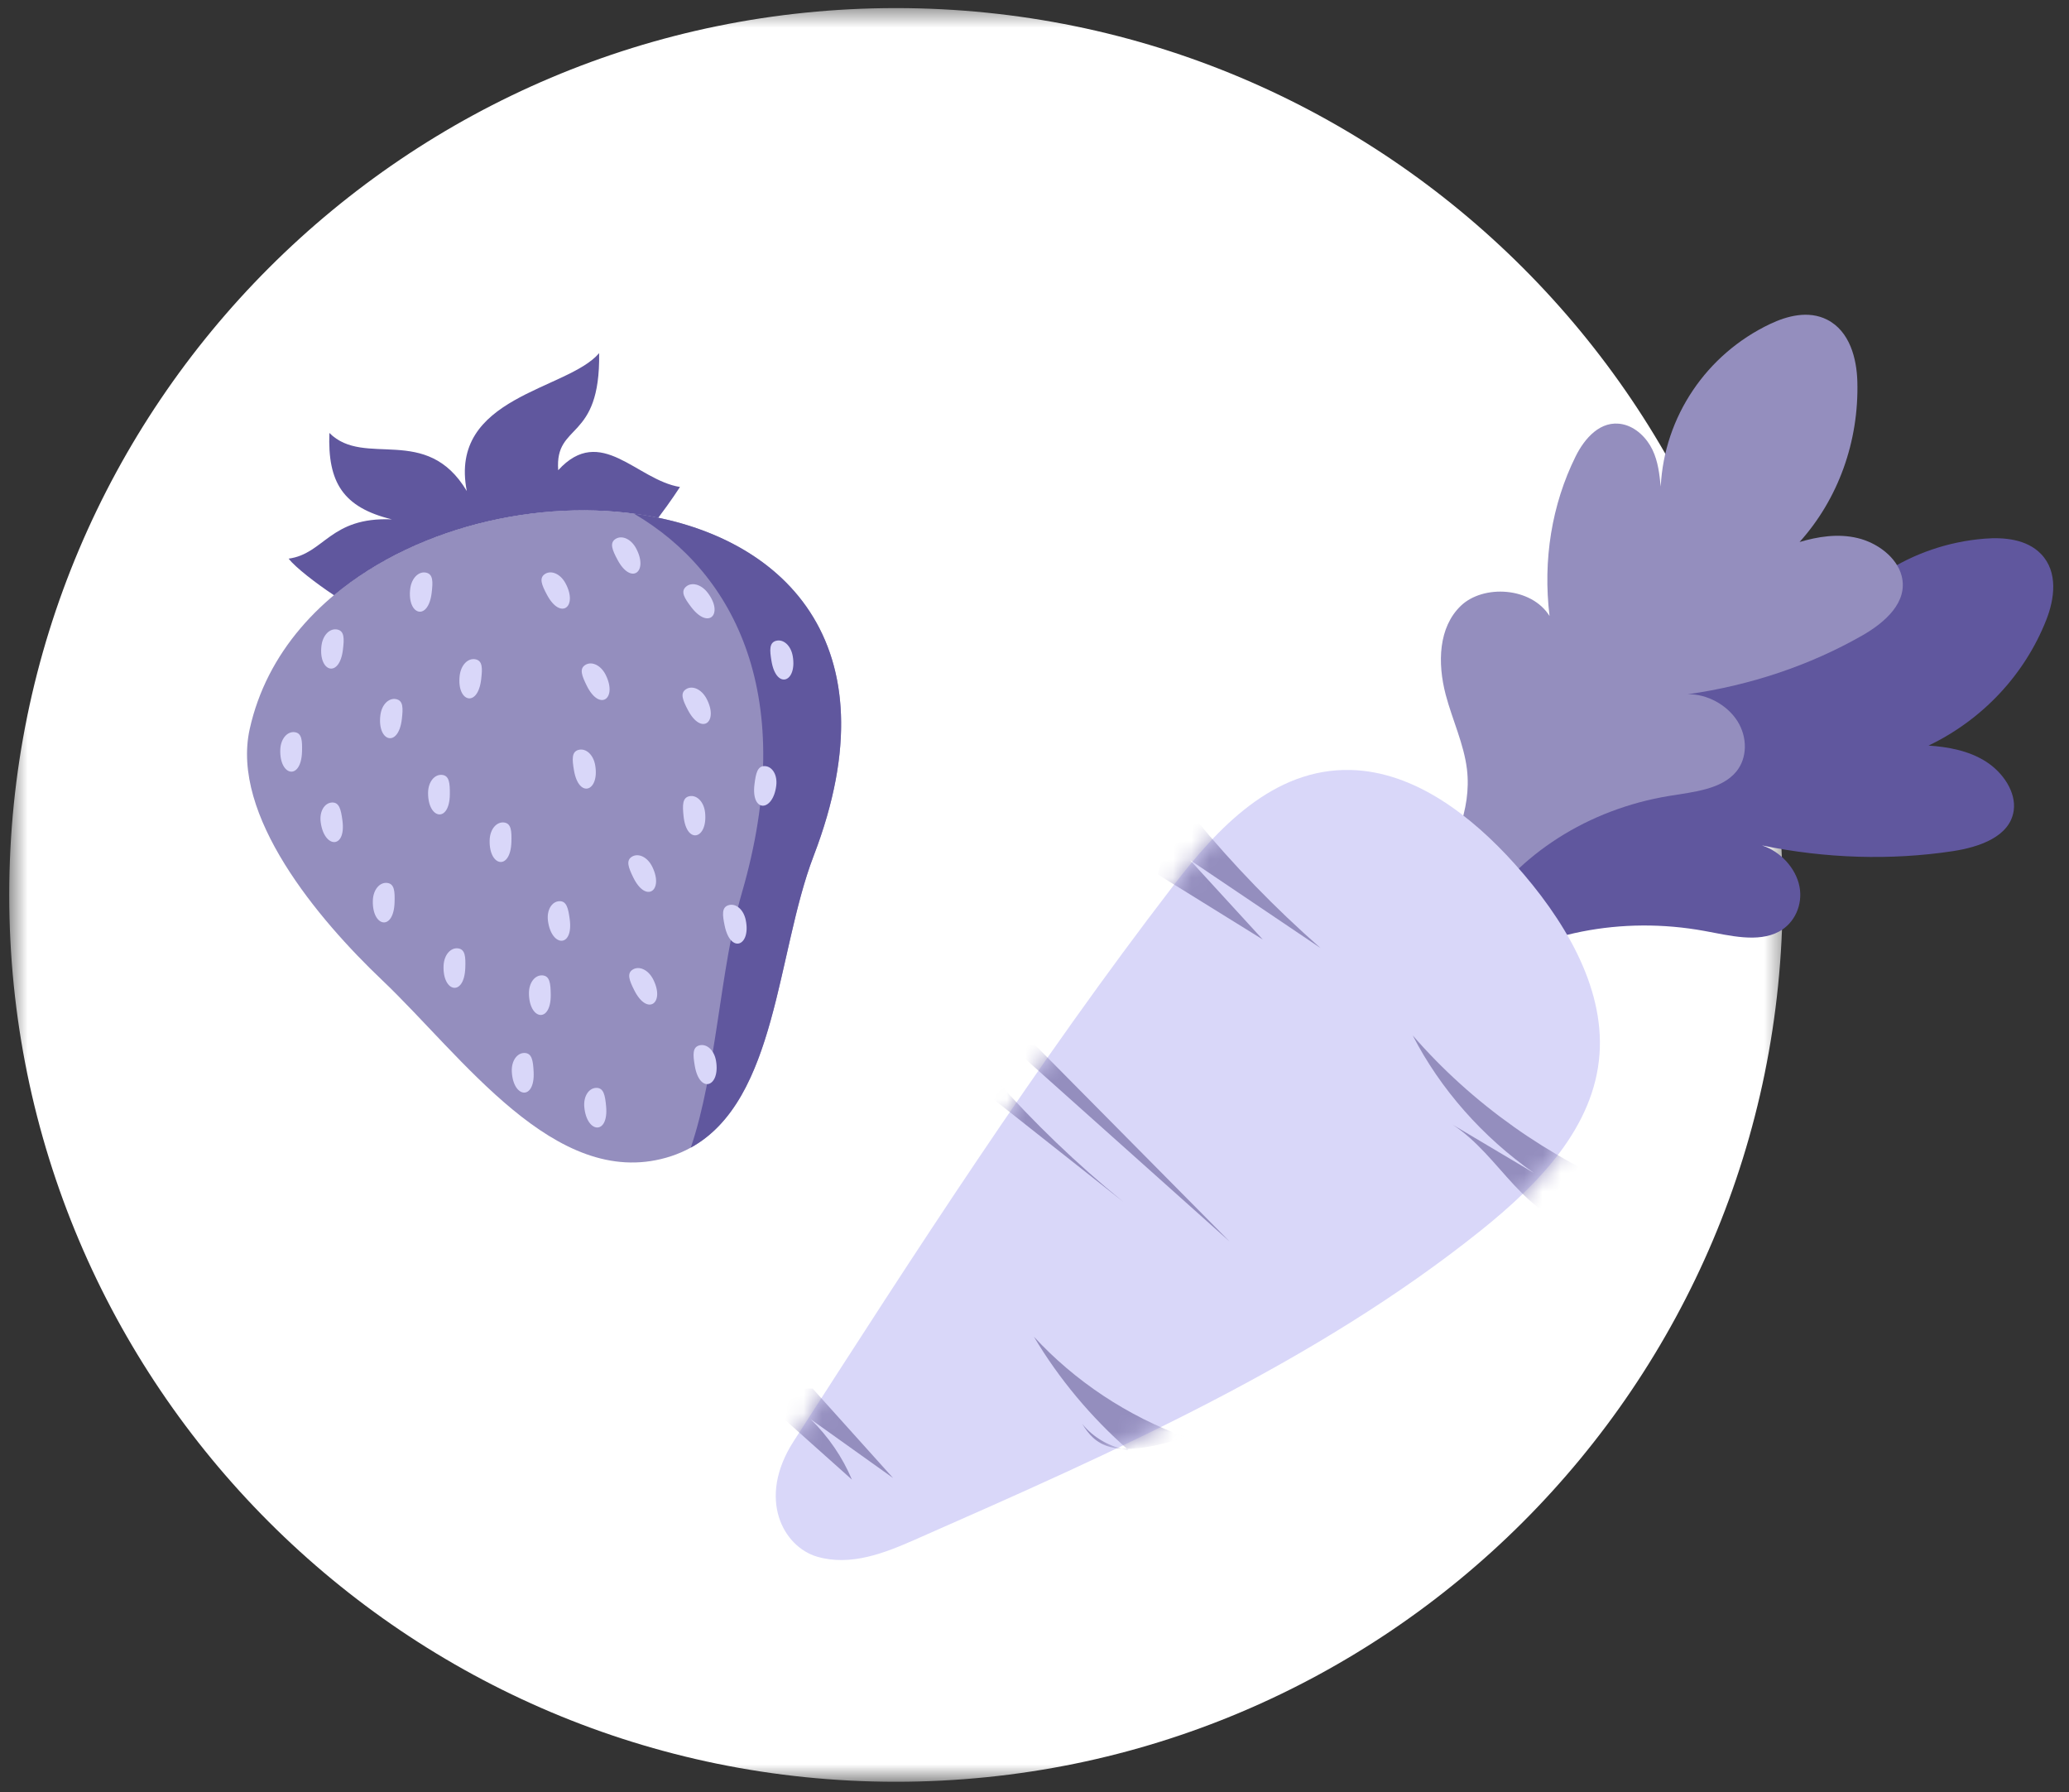 <svg width="112" height="97" viewBox="0 0 112 97" fill="none" xmlns="http://www.w3.org/2000/svg">
<rect x="0" y="0" width="112" height="97" fill="#333333" stroke="none"/>
<mask id="mask0_1921_30444" style="mask-type:luminance" maskUnits="userSpaceOnUse" x="0" y="0" width="97" height="97">
<path fill-rule="evenodd" clip-rule="evenodd" d="M0.5 0.438H96.611V96.438H0.5V0.438Z" fill="white"/>
</mask>
<g mask="url(#mask0_1921_30444)">
<path fill-rule="evenodd" clip-rule="evenodd" d="M96.5 48.438C96.5 74.948 75.01 96.438 48.5 96.438C21.99 96.438 0.5 74.948 0.5 48.438C0.5 21.928 21.99 0.438 48.5 0.438C75.01 0.438 96.5 21.928 96.5 48.438" fill="white"/>
</g>
<path d="M78.222 50.36C79.924 48.99 81.698 47.514 82.308 45.399C82.678 44.117 82.582 42.706 82.762 41.366C82.991 39.652 83.798 37.932 85.412 37.292C87.027 36.652 89.478 37.65 89.82 39.411C90.636 36.551 92.273 33.997 94.517 32.084C95.355 31.37 96.591 30.735 97.65 31.372C98.278 31.75 98.615 32.483 98.663 33.162C98.71 33.841 98.515 34.484 98.323 35.111C99.968 31.761 103.47 29.471 107.432 29.155C108.484 29.071 109.709 29.181 110.483 29.982C111.431 30.962 111.213 32.435 110.764 33.568C109.594 36.524 107.314 38.956 104.398 40.354C105.458 40.427 106.564 40.625 107.497 41.216C108.429 41.807 109.144 42.872 109.008 43.865C108.813 45.283 107.15 45.852 105.689 46.072C102.347 46.574 98.836 46.468 95.384 45.759C96.385 46.083 97.217 46.996 97.41 47.982C97.603 48.968 97.146 49.971 96.298 50.424C95.155 51.034 93.645 50.64 92.269 50.388C87.794 49.569 83.215 50.473 79.785 52.854C79.12 51.923 78.455 50.992 78.222 50.36Z" fill="#60579E"/>
<path d="M77.637 47.791C78.645 45.898 79.677 43.879 79.41 41.638C79.248 40.279 78.616 38.953 78.26 37.603C77.805 35.876 77.868 33.949 79.08 32.788C80.291 31.628 82.891 31.762 83.881 33.342C83.512 30.314 84.003 27.303 85.291 24.705C85.771 23.736 86.642 22.708 87.846 22.965C88.559 23.117 89.148 23.709 89.453 24.346C89.758 24.984 89.831 25.668 89.899 26.337C90.09 22.557 92.368 19.172 95.825 17.533C96.743 17.098 97.893 16.791 98.902 17.3C100.137 17.924 100.51 19.416 100.543 20.657C100.629 23.897 99.509 27.007 97.416 29.335C98.402 29.048 99.477 28.866 100.549 29.121C101.62 29.375 102.677 30.16 102.938 31.162C103.311 32.592 102.028 33.701 100.794 34.404C97.969 36.014 94.755 37.095 91.363 37.577C92.392 37.551 93.497 38.149 94.053 39.033C94.609 39.918 94.584 41.037 93.992 41.759C93.196 42.731 91.679 42.862 90.339 43.083C85.98 43.802 82.192 46.217 80.014 49.664C79.053 48.992 78.093 48.321 77.637 47.791L77.637 47.791Z" fill="#948EBE"/>
<path d="M42.96 78.011C49.528 67.799 56.105 57.575 63.527 47.922C65.886 44.854 68.908 41.574 73.114 41.675C76.579 41.758 79.672 44.174 81.99 46.754C84.648 49.713 86.843 53.361 86.587 57.036C86.311 61.003 83.286 64.096 80.162 66.599C71.201 73.777 60.308 78.591 49.538 83.331C47.899 84.052 46.064 84.787 44.237 84.257C42.41 83.728 40.955 81.129 42.96 78.011L42.96 78.011Z" fill="#D9D7F9"/>
<mask id="mask1_1921_30444" style="mask-type:luminance" maskUnits="userSpaceOnUse" x="41" y="41" width="46" height="44">
<path d="M42.96 78.011C49.528 67.799 56.105 57.575 63.527 47.922C65.886 44.854 68.908 41.574 73.114 41.675C76.579 41.758 79.672 44.174 81.99 46.754C84.648 49.713 86.843 53.361 86.587 57.036C86.311 61.003 83.286 64.096 80.162 66.599C71.201 73.777 60.308 78.591 49.538 83.331C47.899 84.052 46.064 84.787 44.237 84.257C42.41 83.728 40.955 81.129 42.96 78.011L42.96 78.011Z" fill="white"/>
</mask>
<g mask="url(#mask1_1921_30444)">
<path d="M88.448 64.543C83.839 62.687 79.667 59.725 76.474 56.042C77.968 58.948 80.255 61.542 83.039 63.49C81.57 62.617 80.1 61.744 78.631 60.871C79.949 61.728 80.894 62.992 81.95 64.127C83.005 65.263 84.308 66.347 85.852 66.579C87.396 66.811 89.103 65.796 88.448 64.543L88.448 64.543Z" fill="#948EBE"/>
<path d="M55.216 55.737C58.997 59.556 62.777 63.375 66.558 67.194C62.445 63.519 58.333 59.844 54.22 56.17C54.66 55.876 55.078 55.598 55.216 55.737Z" fill="#948EBE"/>
<path d="M53.833 58.355C55.952 60.757 58.288 62.999 60.802 65.045C58.249 63.027 55.696 61.01 53.144 58.992C53.269 58.533 53.494 57.97 53.833 58.355Z" fill="#948EBE"/>
<path d="M64.166 77.783C61.041 76.651 58.18 74.754 55.966 72.347C57.312 74.613 59.05 76.697 61.085 78.485C60.118 78.347 59.189 77.821 58.585 77.07C59.256 78.14 60.143 79.102 64.166 77.783L64.166 77.783Z" fill="#948EBE"/>
<path d="M43.991 75.157C45.442 76.77 46.893 78.384 48.345 79.998C46.857 78.936 45.369 77.875 43.881 76.814C44.847 77.761 45.613 78.882 46.116 80.083C44.785 78.894 43.453 77.704 42.121 76.515C41.963 76.373 41.797 76.22 41.734 76.028C41.557 75.481 42.263 75.143 43.991 75.157L43.991 75.157Z" fill="#948EBE"/>
<path d="M64.7 44.319C66.752 46.81 69.023 49.152 71.478 51.309C69.124 49.721 66.769 48.134 64.414 46.547C65.728 47.982 67.043 49.416 68.357 50.851C66.461 49.675 64.564 48.5 62.668 47.324C62.998 45.929 63.766 44.657 64.7 44.319L64.7 44.319Z" fill="#948EBE"/>
</g>
<g clip-path="url(#clip0_1921_30444)">
<path fill-rule="evenodd" clip-rule="evenodd" d="M44.047 46.318C41.863 52.008 42.098 60.941 36.067 62.659C30.036 64.377 25.063 57.215 20.683 53.048C17.215 49.75 12.481 44.132 13.517 39.46C17.201 22.858 53.205 22.457 44.047 46.318Z" fill="#948EBE"/>
<path fill-rule="evenodd" clip-rule="evenodd" d="M37.393 62.117C38.789 58.027 38.972 52.417 40.16 48.324C43.222 37.773 39.839 31.032 34.312 27.798C42.291 28.865 48.494 34.731 44.047 46.318C42.038 51.555 42.076 59.539 37.393 62.117Z" fill="#60579E"/>
<path fill-rule="evenodd" clip-rule="evenodd" d="M15.623 30.237C17.564 29.972 17.855 27.972 21.212 28.11C18.563 27.465 17.73 26.102 17.831 23.434C19.738 25.343 23.078 22.913 25.269 26.577C24.262 21.44 30.727 21.129 32.433 19.113C32.506 23.958 30.024 22.831 30.217 25.45C32.522 22.924 34.463 25.982 36.809 26.358C36.809 26.358 36.306 27.141 35.632 28.026C29.81 26.819 22.71 28.347 18.081 32.218C17.064 31.543 15.983 30.7 15.623 30.237L15.623 30.237Z" fill="#60579E"/>
<path fill-rule="evenodd" clip-rule="evenodd" d="M23.059 30.993C22.668 30.913 22.276 31.283 22.205 31.876C22.035 33.306 23.183 33.64 23.368 32.082C23.439 31.488 23.451 31.073 23.059 30.993Z" fill="#D9D7F9"/>
<path fill-rule="evenodd" clip-rule="evenodd" d="M18.256 34.072C17.864 33.992 17.472 34.362 17.401 34.956C17.232 36.386 18.379 36.719 18.564 35.161C18.635 34.567 18.648 34.153 18.256 34.072Z" fill="#D9D7F9"/>
<path fill-rule="evenodd" clip-rule="evenodd" d="M29.502 31.066C29.838 30.85 30.337 31.052 30.618 31.58C31.295 32.852 30.346 33.578 29.609 32.193C29.328 31.665 29.166 31.283 29.502 31.066L29.502 31.066Z" fill="#D9D7F9"/>
<path fill-rule="evenodd" clip-rule="evenodd" d="M33.32 29.171C33.657 28.955 34.156 29.157 34.437 29.685C35.113 30.957 34.164 31.683 33.427 30.297C33.146 29.77 32.984 29.387 33.32 29.171L33.32 29.171Z" fill="#D9D7F9"/>
<path fill-rule="evenodd" clip-rule="evenodd" d="M37.13 31.759C37.427 31.491 37.952 31.611 38.313 32.088C39.183 33.236 38.362 34.104 37.414 32.854C37.053 32.377 36.832 32.026 37.13 31.759Z" fill="#D9D7F9"/>
<path fill-rule="evenodd" clip-rule="evenodd" d="M42.019 34.682C42.407 34.583 42.816 34.933 42.915 35.523C43.152 36.944 42.022 37.331 41.763 35.783C41.664 35.194 41.632 34.78 42.019 34.681L42.019 34.682Z" fill="#D9D7F9"/>
<path fill-rule="evenodd" clip-rule="evenodd" d="M37.138 37.301C37.475 37.087 37.973 37.293 38.251 37.823C38.918 39.099 37.965 39.819 37.237 38.428C36.96 37.899 36.8 37.516 37.138 37.301Z" fill="#D9D7F9"/>
<path fill-rule="evenodd" clip-rule="evenodd" d="M41.403 41.466C41.803 41.482 42.094 41.935 42.02 42.528C41.841 43.958 40.646 44.005 40.842 42.448C40.916 41.855 41.003 41.449 41.403 41.466Z" fill="#D9D7F9"/>
<path fill-rule="evenodd" clip-rule="evenodd" d="M37.328 43.093C37.722 43.019 38.108 43.394 38.169 43.989C38.316 45.422 37.163 45.737 37.003 44.176C36.941 43.581 36.935 43.167 37.328 43.093Z" fill="#D9D7F9"/>
<path fill-rule="evenodd" clip-rule="evenodd" d="M39.442 48.992C39.826 48.879 40.248 49.213 40.369 49.798C40.661 51.209 39.546 51.639 39.228 50.103C39.107 49.517 39.058 49.105 39.442 48.992Z" fill="#D9D7F9"/>
<path fill-rule="evenodd" clip-rule="evenodd" d="M31.325 40.586C31.713 40.487 32.122 40.837 32.221 41.427C32.458 42.848 31.328 43.236 31.069 41.687C30.97 41.098 30.937 40.684 31.325 40.585L31.325 40.586Z" fill="#D9D7F9"/>
<path fill-rule="evenodd" clip-rule="evenodd" d="M37.865 56.579C38.253 56.481 38.662 56.831 38.761 57.421C38.998 58.841 37.868 59.229 37.609 57.681C37.51 57.091 37.477 56.678 37.865 56.579L37.865 56.579Z" fill="#D9D7F9"/>
<path fill-rule="evenodd" clip-rule="evenodd" d="M34.256 52.475C34.597 52.267 35.092 52.48 35.361 53.014C36.009 54.3 35.044 55.005 34.338 53.604C34.069 53.07 33.915 52.684 34.256 52.475L34.256 52.475Z" fill="#D9D7F9"/>
<path fill-rule="evenodd" clip-rule="evenodd" d="M34.213 46.365C34.557 46.16 35.049 46.38 35.311 46.917C35.944 48.211 34.97 48.904 34.281 47.494C34.019 46.957 33.87 46.57 34.213 46.365L34.213 46.365Z" fill="#D9D7F9"/>
<path fill-rule="evenodd" clip-rule="evenodd" d="M31.689 35.986C32.032 35.779 32.525 35.996 32.79 36.532C33.429 37.822 32.459 38.521 31.763 37.114C31.498 36.579 31.346 36.192 31.689 35.986L31.689 35.986Z" fill="#D9D7F9"/>
<path fill-rule="evenodd" clip-rule="evenodd" d="M25.738 35.684C25.346 35.604 24.954 35.973 24.884 36.567C24.714 37.997 25.862 38.331 26.047 36.772C26.117 36.179 26.13 35.764 25.738 35.684Z" fill="#D9D7F9"/>
<path fill-rule="evenodd" clip-rule="evenodd" d="M21.443 37.84C21.051 37.76 20.659 38.129 20.589 38.722C20.419 40.153 21.567 40.486 21.752 38.928C21.822 38.334 21.835 37.92 21.443 37.84Z" fill="#D9D7F9"/>
<path fill-rule="evenodd" clip-rule="evenodd" d="M23.925 41.94C23.526 41.904 23.177 42.314 23.173 42.911C23.162 44.352 24.339 44.557 24.351 42.987C24.356 42.39 24.323 41.976 23.925 41.94L23.925 41.94Z" fill="#D9D7F9"/>
<path fill-rule="evenodd" clip-rule="evenodd" d="M15.946 39.628C15.549 39.583 15.191 39.985 15.172 40.583C15.128 42.023 16.301 42.254 16.349 40.686C16.367 40.088 16.343 39.674 15.946 39.628Z" fill="#D9D7F9"/>
<path fill-rule="evenodd" clip-rule="evenodd" d="M27.28 44.517C26.883 44.472 26.524 44.874 26.506 45.472C26.462 46.912 27.635 47.143 27.683 45.575C27.701 44.977 27.677 44.562 27.28 44.517Z" fill="#D9D7F9"/>
<path fill-rule="evenodd" clip-rule="evenodd" d="M20.957 47.788C20.559 47.743 20.201 48.145 20.183 48.742C20.139 50.182 21.311 50.414 21.359 48.845C21.378 48.248 21.354 47.833 20.957 47.788Z" fill="#D9D7F9"/>
<path fill-rule="evenodd" clip-rule="evenodd" d="M24.791 51.33C24.393 51.282 24.033 51.682 24.011 52.28C23.958 53.719 25.13 53.958 25.187 52.39C25.209 51.792 25.188 51.378 24.791 51.33L24.791 51.33Z" fill="#D9D7F9"/>
<path fill-rule="evenodd" clip-rule="evenodd" d="M29.365 52.792C28.965 52.764 28.625 53.181 28.633 53.779C28.652 55.219 29.833 55.4 29.813 53.831C29.805 53.233 29.764 52.82 29.364 52.792L29.365 52.792Z" fill="#D9D7F9"/>
<path fill-rule="evenodd" clip-rule="evenodd" d="M28.4 56.992C28 56.979 27.676 57.408 27.706 58.006C27.778 59.444 28.966 59.581 28.887 58.013C28.857 57.416 28.8 57.005 28.4 56.992Z" fill="#D9D7F9"/>
<path fill-rule="evenodd" clip-rule="evenodd" d="M32.281 58.881C31.881 58.885 31.575 59.327 31.63 59.923C31.763 61.357 32.955 61.444 32.811 59.881C32.755 59.285 32.681 58.877 32.282 58.881L32.281 58.881Z" fill="#D9D7F9"/>
<path fill-rule="evenodd" clip-rule="evenodd" d="M30.273 48.777C29.873 48.797 29.585 49.252 29.663 49.844C29.853 51.272 31.047 51.311 30.841 49.755C30.762 49.163 30.672 48.758 30.273 48.777Z" fill="#D9D7F9"/>
<path fill-rule="evenodd" clip-rule="evenodd" d="M17.969 43.436C17.57 43.456 17.281 43.911 17.36 44.504C17.549 45.931 18.744 45.97 18.537 44.414C18.459 43.822 18.369 43.417 17.969 43.436Z" fill="#D9D7F9"/>
</g>
<defs>
<clipPath id="clip0_1921_30444">
<rect width="32.157" height="42.876" fill="white" transform="matrix(-0.962 0.274 0.274 0.962 39.726 17.035)"/>
</clipPath>
</defs>
</svg>
